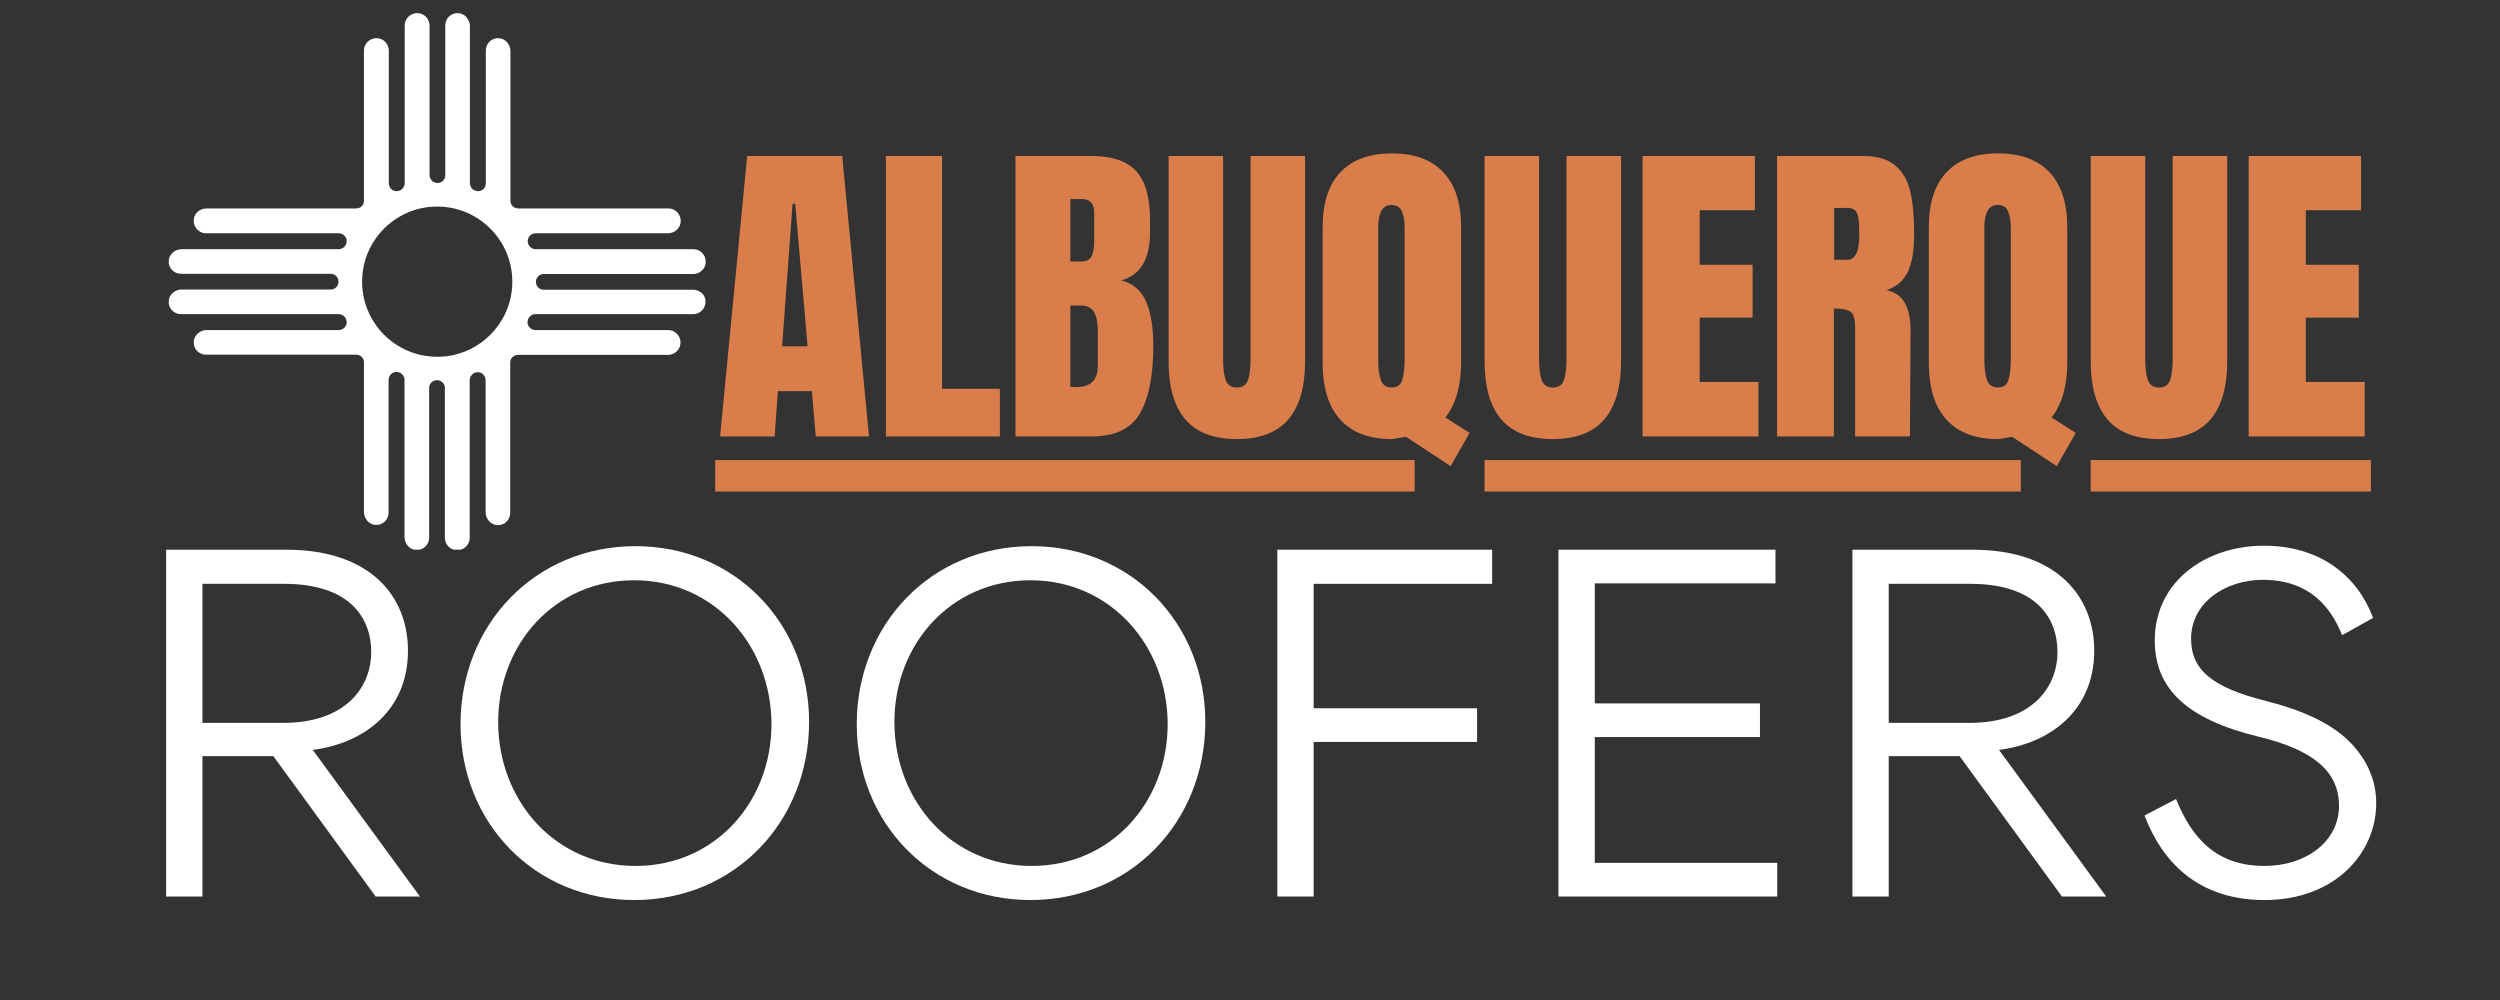 <svg xmlns="http://www.w3.org/2000/svg" xmlns:xlink="http://www.w3.org/1999/xlink" width="1000" zoomAndPan="magnify" viewBox="0 0 750 300" height="400" preserveAspectRatio="xMidYMid meet" version="1.0"><rect x="0" y="0" width="750" height="300" fill="#333333" stroke="none"/><defs><g/><clipPath id="0f1142f2e6"><path d="M 445.363 138 L 606.238 138 L 606.238 148 L 445.363 148 Z M 627.211 138 L 712 138 L 712 148 L 627.211 148 Z M 214 138 L 424.391 138 L 424.391 148 L 214 148 Z M 214 138 " clip-rule="nonzero"/></clipPath><clipPath id="bf376246f3"><path d="M 50.48 3.492 L 211.883 3.492 L 211.883 164.891 L 50.48 164.891 Z M 50.48 3.492 " clip-rule="nonzero"/></clipPath></defs><g clip-path="url(#0f1142f2e6)"><path fill="#d97d4a" d="M 214.559 138.02 L 711.266 138.02 L 711.266 147.457 L 214.559 147.457 Z M 214.559 138.02 " fill-opacity="1" fill-rule="nonzero"/></g><g fill="#d97d4a" fill-opacity="1"><g transform="translate(214.558, 130.94)"><g><path d="M 1.469 0 L 9.594 -84.141 L 38.109 -84.141 L 46.141 0 L 30.172 0 L 29 -13.609 L 18.812 -13.609 L 17.828 0 Z M 20.078 -27.031 L 27.719 -27.031 L 24 -69.844 L 23.219 -69.844 Z M 20.078 -27.031 "/></g></g></g><g fill="#d97d4a" fill-opacity="1"><g transform="translate(262.052, 130.94)"><g><path d="M 3.719 0 L 3.719 -84.141 L 20.562 -84.141 L 20.562 -14.297 L 37.906 -14.297 L 37.906 0 Z M 3.719 0 "/></g></g></g><g fill="#d97d4a" fill-opacity="1"><g transform="translate(300.928, 130.94)"><g><path d="M 3.719 -84.141 L 26.547 -84.141 C 32.68 -84.141 37.133 -82.633 39.906 -79.625 C 42.688 -76.625 44.078 -71.727 44.078 -64.938 L 44.078 -61.219 C 44.078 -53.188 41.203 -48.391 35.453 -46.828 C 38.984 -45.91 41.469 -43.785 42.906 -40.453 C 44.344 -37.117 45.062 -32.711 45.062 -27.234 C 45.062 -18.285 43.723 -11.508 41.047 -6.906 C 38.367 -2.301 33.535 0 26.547 0 L 3.719 0 Z M 23.609 -52.5 C 25.047 -52.5 26.023 -53.035 26.547 -54.109 C 27.066 -55.191 27.328 -56.711 27.328 -58.672 L 27.328 -67.094 C 27.328 -69.844 26.117 -71.219 23.703 -71.219 L 20.172 -71.219 L 20.172 -52.5 Z M 21.844 -14.797 C 26.219 -14.797 28.406 -16.883 28.406 -21.062 L 28.406 -31.547 C 28.406 -34.086 28.031 -36.008 27.281 -37.312 C 26.531 -38.625 25.207 -39.281 23.312 -39.281 L 20.172 -39.281 L 20.172 -14.891 Z M 21.844 -14.797 "/></g></g></g><g fill="#d97d4a" fill-opacity="1"><g transform="translate(347.835, 130.94)"><g><path d="M 23.219 0.781 C 16.289 0.781 11.145 -1.176 7.781 -5.094 C 4.426 -9.008 2.75 -14.82 2.75 -22.531 L 2.75 -84.141 L 19.094 -84.141 L 19.094 -23.219 C 19.094 -20.539 19.352 -18.445 19.875 -16.938 C 20.406 -15.438 21.52 -14.688 23.219 -14.688 C 24.914 -14.688 26.023 -15.422 26.547 -16.891 C 27.066 -18.359 27.328 -20.469 27.328 -23.219 L 27.328 -84.141 L 43.688 -84.141 L 43.688 -22.531 C 43.688 -14.82 42.004 -9.008 38.641 -5.094 C 35.273 -1.176 30.133 0.781 23.219 0.781 Z M 23.219 0.781 "/></g></g></g><g fill="#d97d4a" fill-opacity="1"><g transform="translate(394.251, 130.94)"><g><path d="M 27.531 0.094 C 25.039 0.551 23.633 0.781 23.312 0.781 C 16.52 0.781 11.359 -1.16 7.828 -5.047 C 4.305 -8.93 2.547 -14.629 2.547 -22.141 L 2.547 -62.781 C 2.547 -70.031 4.32 -75.531 7.875 -79.281 C 11.438 -83.039 16.582 -84.922 23.312 -84.922 C 30.039 -84.922 35.18 -83.039 38.734 -79.281 C 42.297 -75.531 44.078 -70.031 44.078 -62.781 L 44.078 -22.141 C 44.078 -15.211 42.508 -9.727 39.375 -5.688 L 46.625 -1.078 L 40.938 8.906 Z M 23.312 -14.688 C 24.945 -14.688 25.992 -15.469 26.453 -17.031 C 26.91 -18.602 27.141 -20.629 27.141 -23.109 L 27.141 -62.5 C 27.141 -64.645 26.859 -66.336 26.297 -67.578 C 25.742 -68.828 24.719 -69.453 23.219 -69.453 C 20.539 -69.453 19.203 -67.164 19.203 -62.594 L 19.203 -22.828 C 19.203 -20.473 19.461 -18.523 19.984 -16.984 C 20.504 -15.453 21.613 -14.688 23.312 -14.688 Z M 23.312 -14.688 "/></g></g></g><g fill="#d97d4a" fill-opacity="1"><g transform="translate(442.627, 130.94)"><g><path d="M 23.219 0.781 C 16.289 0.781 11.145 -1.176 7.781 -5.094 C 4.426 -9.008 2.75 -14.82 2.75 -22.531 L 2.75 -84.141 L 19.094 -84.141 L 19.094 -23.219 C 19.094 -20.539 19.352 -18.445 19.875 -16.938 C 20.406 -15.438 21.52 -14.688 23.219 -14.688 C 24.914 -14.688 26.023 -15.422 26.547 -16.891 C 27.066 -18.359 27.328 -20.469 27.328 -23.219 L 27.328 -84.141 L 43.688 -84.141 L 43.688 -22.531 C 43.688 -14.82 42.004 -9.008 38.641 -5.094 C 35.273 -1.176 30.133 0.781 23.219 0.781 Z M 23.219 0.781 "/></g></g></g><g fill="#d97d4a" fill-opacity="1"><g transform="translate(489.043, 130.94)"><g><path d="M 3.719 0 L 3.719 -84.141 L 37.422 -84.141 L 37.422 -67.875 L 20.859 -67.875 L 20.859 -51.516 L 36.734 -51.516 L 36.734 -35.656 L 20.859 -35.656 L 20.859 -16.359 L 38.5 -16.359 L 38.5 0 Z M 3.719 0 "/></g></g></g><g fill="#d97d4a" fill-opacity="1"><g transform="translate(529.389, 130.94)"><g><path d="M 3.719 -84.141 L 29.578 -84.141 C 33.691 -84.141 36.875 -83.207 39.125 -81.344 C 41.383 -79.488 42.906 -76.879 43.688 -73.516 C 44.469 -70.148 44.859 -65.859 44.859 -60.641 C 44.859 -55.867 44.238 -52.145 43 -49.469 C 41.758 -46.789 39.602 -44.93 36.531 -43.891 C 39.082 -43.359 40.926 -42.082 42.062 -40.062 C 43.207 -38.039 43.781 -35.297 43.781 -31.828 L 43.594 0 L 27.141 0 L 27.141 -32.906 C 27.141 -35.258 26.68 -36.758 25.766 -37.406 C 24.848 -38.062 23.18 -38.391 20.766 -38.391 L 20.766 0 L 3.719 0 Z M 24.875 -53 C 27.227 -53 28.406 -55.547 28.406 -60.641 C 28.406 -62.859 28.305 -64.52 28.109 -65.625 C 27.91 -66.738 27.551 -67.504 27.031 -67.922 C 26.508 -68.348 25.758 -68.562 24.781 -68.562 L 20.859 -68.562 L 20.859 -53 Z M 24.875 -53 "/></g></g></g><g fill="#d97d4a" fill-opacity="1"><g transform="translate(576.099, 130.94)"><g><path d="M 27.531 0.094 C 25.039 0.551 23.633 0.781 23.312 0.781 C 16.52 0.781 11.359 -1.16 7.828 -5.047 C 4.305 -8.93 2.547 -14.629 2.547 -22.141 L 2.547 -62.781 C 2.547 -70.031 4.32 -75.531 7.875 -79.281 C 11.438 -83.039 16.582 -84.922 23.312 -84.922 C 30.039 -84.922 35.18 -83.039 38.734 -79.281 C 42.297 -75.531 44.078 -70.031 44.078 -62.781 L 44.078 -22.141 C 44.078 -15.211 42.508 -9.727 39.375 -5.688 L 46.625 -1.078 L 40.938 8.906 Z M 23.312 -14.688 C 24.945 -14.688 25.992 -15.469 26.453 -17.031 C 26.91 -18.602 27.141 -20.629 27.141 -23.109 L 27.141 -62.5 C 27.141 -64.645 26.859 -66.336 26.297 -67.578 C 25.742 -68.828 24.719 -69.453 23.219 -69.453 C 20.539 -69.453 19.203 -67.164 19.203 -62.594 L 19.203 -22.828 C 19.203 -20.473 19.461 -18.523 19.984 -16.984 C 20.504 -15.453 21.613 -14.688 23.312 -14.688 Z M 23.312 -14.688 "/></g></g></g><g fill="#d97d4a" fill-opacity="1"><g transform="translate(624.475, 130.94)"><g><path d="M 23.219 0.781 C 16.289 0.781 11.145 -1.176 7.781 -5.094 C 4.426 -9.008 2.75 -14.82 2.75 -22.531 L 2.75 -84.141 L 19.094 -84.141 L 19.094 -23.219 C 19.094 -20.539 19.352 -18.445 19.875 -16.938 C 20.406 -15.438 21.52 -14.688 23.219 -14.688 C 24.914 -14.688 26.023 -15.422 26.547 -16.891 C 27.066 -18.359 27.328 -20.469 27.328 -23.219 L 27.328 -84.141 L 43.688 -84.141 L 43.688 -22.531 C 43.688 -14.82 42.004 -9.008 38.641 -5.094 C 35.273 -1.176 30.133 0.781 23.219 0.781 Z M 23.219 0.781 "/></g></g></g><g fill="#d97d4a" fill-opacity="1"><g transform="translate(670.891, 130.94)"><g><path d="M 3.719 0 L 3.719 -84.141 L 37.422 -84.141 L 37.422 -67.875 L 20.859 -67.875 L 20.859 -51.516 L 36.734 -51.516 L 36.734 -35.656 L 20.859 -35.656 L 20.859 -16.359 L 38.5 -16.359 L 38.5 0 Z M 3.719 0 "/></g></g></g><g fill="#ffffff" fill-opacity="1"><g transform="translate(35.361, 268.951)"><g><path d="M 25.379 -42.121 L 46.637 -42.121 L 77.332 0 L 90.617 0 L 58.465 -43.98 C 74.008 -45.973 87.031 -55.938 87.031 -73.742 C 87.031 -89.953 75.867 -104.039 50.492 -104.039 L 14.484 -104.039 L 14.484 0 L 25.379 0 Z M 25.379 -52.086 L 25.379 -93.805 L 49.828 -93.805 C 69.625 -93.805 76 -83.574 76 -73.344 C 76 -62.848 68.43 -52.086 49.562 -52.086 Z M 25.379 -52.086 "/></g></g></g><g fill="#ffffff" fill-opacity="1"><g transform="translate(130.985, 268.951)"><g><path d="M 111.742 -52.352 C 111.742 -81.98 89.422 -105.102 59.66 -105.102 C 29.496 -105.102 7.176 -81.582 7.176 -51.688 C 7.176 -22.055 29.496 1.062 59.262 1.062 C 89.422 1.062 111.742 -22.457 111.742 -52.352 Z M 100.449 -51.688 C 100.449 -28.434 83.574 -9.168 59.66 -9.168 C 35.477 -9.168 18.469 -28.832 18.469 -52.352 C 18.469 -75.602 35.344 -94.871 59.262 -94.871 C 83.441 -94.871 100.449 -75.07 100.449 -51.688 Z M 100.449 -51.688 "/></g></g></g><g fill="#ffffff" fill-opacity="1"><g transform="translate(249.851, 268.951)"><g><path d="M 111.742 -52.352 C 111.742 -81.98 89.422 -105.102 59.66 -105.102 C 29.496 -105.102 7.176 -81.582 7.176 -51.688 C 7.176 -22.055 29.496 1.062 59.262 1.062 C 89.422 1.062 111.742 -22.457 111.742 -52.352 Z M 100.449 -51.688 C 100.449 -28.434 83.574 -9.168 59.66 -9.168 C 35.477 -9.168 18.469 -28.832 18.469 -52.352 C 18.469 -75.602 35.344 -94.871 59.262 -94.871 C 83.441 -94.871 100.449 -75.07 100.449 -51.688 Z M 100.449 -51.688 "/></g></g></g><g fill="#ffffff" fill-opacity="1"><g transform="translate(368.718, 268.951)"><g><path d="M 74.406 -46.371 L 74.406 -56.469 L 25.379 -56.469 L 25.379 -93.805 L 78.926 -93.805 L 78.926 -104.039 L 14.484 -104.039 L 14.484 0 L 25.379 0 L 25.379 -46.371 Z M 74.406 -46.371 "/></g></g></g><g fill="#ffffff" fill-opacity="1"><g transform="translate(453.053, 268.951)"><g><path d="M 79.59 -93.941 L 79.59 -104.039 L 14.484 -104.039 L 14.484 0 L 80.121 0 L 80.121 -10.098 L 25.379 -10.098 L 25.379 -47.832 L 74.938 -47.832 L 74.938 -57.93 L 25.379 -57.93 L 25.379 -93.941 Z M 79.59 -93.941 "/></g></g></g><g fill="#ffffff" fill-opacity="1"><g transform="translate(541.24, 268.951)"><g><path d="M 25.379 -42.121 L 46.637 -42.121 L 77.332 0 L 90.617 0 L 58.465 -43.98 C 74.008 -45.973 87.031 -55.938 87.031 -73.742 C 87.031 -89.953 75.867 -104.039 50.492 -104.039 L 14.484 -104.039 L 14.484 0 L 25.379 0 Z M 25.379 -52.086 L 25.379 -93.805 L 49.828 -93.805 C 69.625 -93.805 76 -83.574 76 -73.344 C 76 -62.848 68.43 -52.086 49.562 -52.086 Z M 25.379 -52.086 "/></g></g></g><g fill="#ffffff" fill-opacity="1"><g transform="translate(636.864, 268.951)"><g><path d="M 42.52 1.062 C 63.379 1.062 76 -12.754 76 -28.035 C 76 -34.945 73.211 -40.793 68.828 -45.574 C 63.113 -51.82 53.812 -55.938 42.652 -58.73 C 26.973 -62.715 20.461 -67.898 20.461 -77.332 C 20.461 -88.227 30.824 -95.004 41.988 -95.004 C 55.805 -95.004 62.316 -87.031 65.77 -78.395 L 75.07 -83.574 C 70.422 -95.934 59.527 -105.234 42.254 -105.234 C 24.98 -105.234 9.566 -94.605 9.566 -76.801 C 9.566 -62.316 19.266 -53.148 40.66 -47.965 C 56.07 -44.246 64.84 -38.133 64.84 -27.238 C 64.84 -16.344 54.742 -9.168 42.52 -9.168 C 28.301 -9.168 20.859 -17.141 15.945 -29.23 L 6.512 -24.316 C 12.488 -8.504 24.316 1.062 42.52 1.062 Z M 42.52 1.062 "/></g></g></g><g clip-path="url(#bf376246f3)"><path fill="#ffffff" d="M 207.895 86.922 L 163.066 86.922 C 161.793 86.922 160.773 85.836 160.773 84.562 C 160.773 83.289 161.793 82.207 163.066 82.207 L 207.895 82.207 C 209.676 82.207 211.332 81 211.652 79.215 C 212.098 76.859 210.312 74.758 208.02 74.758 L 160.707 74.758 C 159.754 74.758 158.863 74.121 158.48 73.23 C 158.48 73.23 158.48 73.164 158.48 73.164 C 157.844 71.637 159.055 69.98 160.707 69.98 L 200.379 69.98 C 202.164 69.98 203.82 68.773 204.137 66.988 C 204.582 64.633 202.801 62.531 200.508 62.531 L 155.422 62.531 C 154.148 62.531 153.133 61.512 153.133 60.238 L 153.133 15.348 C 153.133 13.371 151.602 11.523 149.629 11.461 C 147.465 11.336 145.746 13.055 145.746 15.156 L 145.746 55.016 C 145.746 56.672 144.09 57.82 142.559 57.184 L 142.496 57.184 C 141.605 56.801 140.969 55.973 140.969 54.953 L 140.969 7.832 C 140.969 5.859 139.441 4.012 137.465 3.949 C 135.301 3.82 133.582 5.539 133.582 7.641 L 133.582 52.598 C 133.582 53.871 132.562 54.891 131.289 54.891 L 131.227 54.891 C 129.953 54.891 128.871 53.809 128.871 52.535 L 128.871 7.77 C 128.871 5.984 127.66 4.328 125.875 4.012 C 123.52 3.566 121.418 5.348 121.418 7.641 L 121.418 54.953 C 121.418 55.91 120.781 56.801 119.891 57.184 L 119.828 57.184 C 118.301 57.82 116.645 56.672 116.645 55.016 L 116.645 15.281 C 116.645 13.5 115.434 11.844 113.652 11.523 C 111.293 11.078 109.191 12.863 109.191 15.156 L 109.191 60.238 C 109.191 61.512 108.176 62.531 106.902 62.531 L 61.945 62.531 C 60.16 62.531 58.504 63.742 58.188 65.523 C 57.742 67.879 59.523 69.98 61.816 69.98 L 101.617 69.98 C 103.27 69.98 104.48 71.637 103.844 73.164 C 103.844 73.164 103.844 73.23 103.844 73.23 C 103.461 74.121 102.633 74.758 101.617 74.758 L 54.492 74.758 C 52.52 74.758 50.672 76.285 50.609 78.262 C 50.48 80.426 52.199 82.145 54.301 82.145 L 99.258 82.145 C 100.531 82.145 101.551 83.227 101.551 84.5 C 101.551 85.773 100.531 86.855 99.258 86.855 L 54.492 86.855 C 52.52 86.855 50.672 88.383 50.609 90.359 C 50.48 92.523 52.199 94.242 54.301 94.242 L 101.617 94.242 C 102.57 94.242 103.461 94.879 103.844 95.77 C 103.844 95.77 103.844 95.836 103.844 95.836 C 104.48 97.363 103.27 99.02 101.617 99.02 L 62.008 99.02 C 60.035 99.02 58.188 100.547 58.125 102.52 C 57.996 104.688 59.715 106.406 61.816 106.406 L 106.902 106.406 C 108.176 106.406 109.191 107.426 109.191 108.699 L 109.191 153.59 C 109.191 155.566 110.723 157.41 112.695 157.477 C 114.859 157.602 116.578 155.883 116.578 153.781 L 116.578 113.984 C 116.578 112.328 118.234 111.117 119.762 111.754 C 119.762 111.754 119.828 111.754 119.828 111.754 C 120.719 112.137 121.355 112.965 121.355 113.984 L 121.355 161.105 C 121.355 163.078 122.883 164.926 124.859 164.988 C 127.023 165.117 128.742 163.398 128.742 161.297 L 128.742 116.34 C 128.742 115.066 129.824 114.047 131.098 114.047 C 132.371 114.047 133.453 115.066 133.453 116.34 L 133.453 161.234 C 133.453 163.016 134.664 164.672 136.445 164.988 C 138.805 165.434 140.906 163.652 140.906 161.359 L 140.906 114.047 C 140.906 113.094 141.543 112.199 142.434 111.816 C 142.434 111.816 142.496 111.816 142.496 111.816 C 144.023 111.18 145.68 112.391 145.68 114.047 L 145.68 153.656 C 145.68 155.629 147.207 157.477 149.184 157.539 C 151.348 157.668 153.066 155.949 153.066 153.848 L 153.066 108.762 C 153.066 107.488 154.086 106.469 155.359 106.469 L 200.316 106.469 C 202.098 106.469 203.754 105.258 204.074 103.477 C 204.52 101.121 202.734 99.02 200.445 99.02 L 160.645 99.02 C 158.988 99.02 157.781 97.363 158.418 95.836 C 158.418 95.836 158.418 95.77 158.418 95.77 C 158.797 94.879 159.625 94.242 160.645 94.242 L 207.957 94.242 C 210.25 94.242 212.031 92.207 211.586 89.785 C 211.332 88.129 209.676 86.922 207.895 86.922 Z M 134.09 106.852 C 119.316 108.699 106.965 96.281 108.812 81.57 C 110.086 71.512 118.172 63.422 128.234 62.148 C 143.008 60.301 155.359 72.719 153.512 87.43 C 152.238 97.492 144.152 105.578 134.09 106.852 Z M 134.09 106.852 " fill-opacity="1" fill-rule="nonzero"/></g></svg>